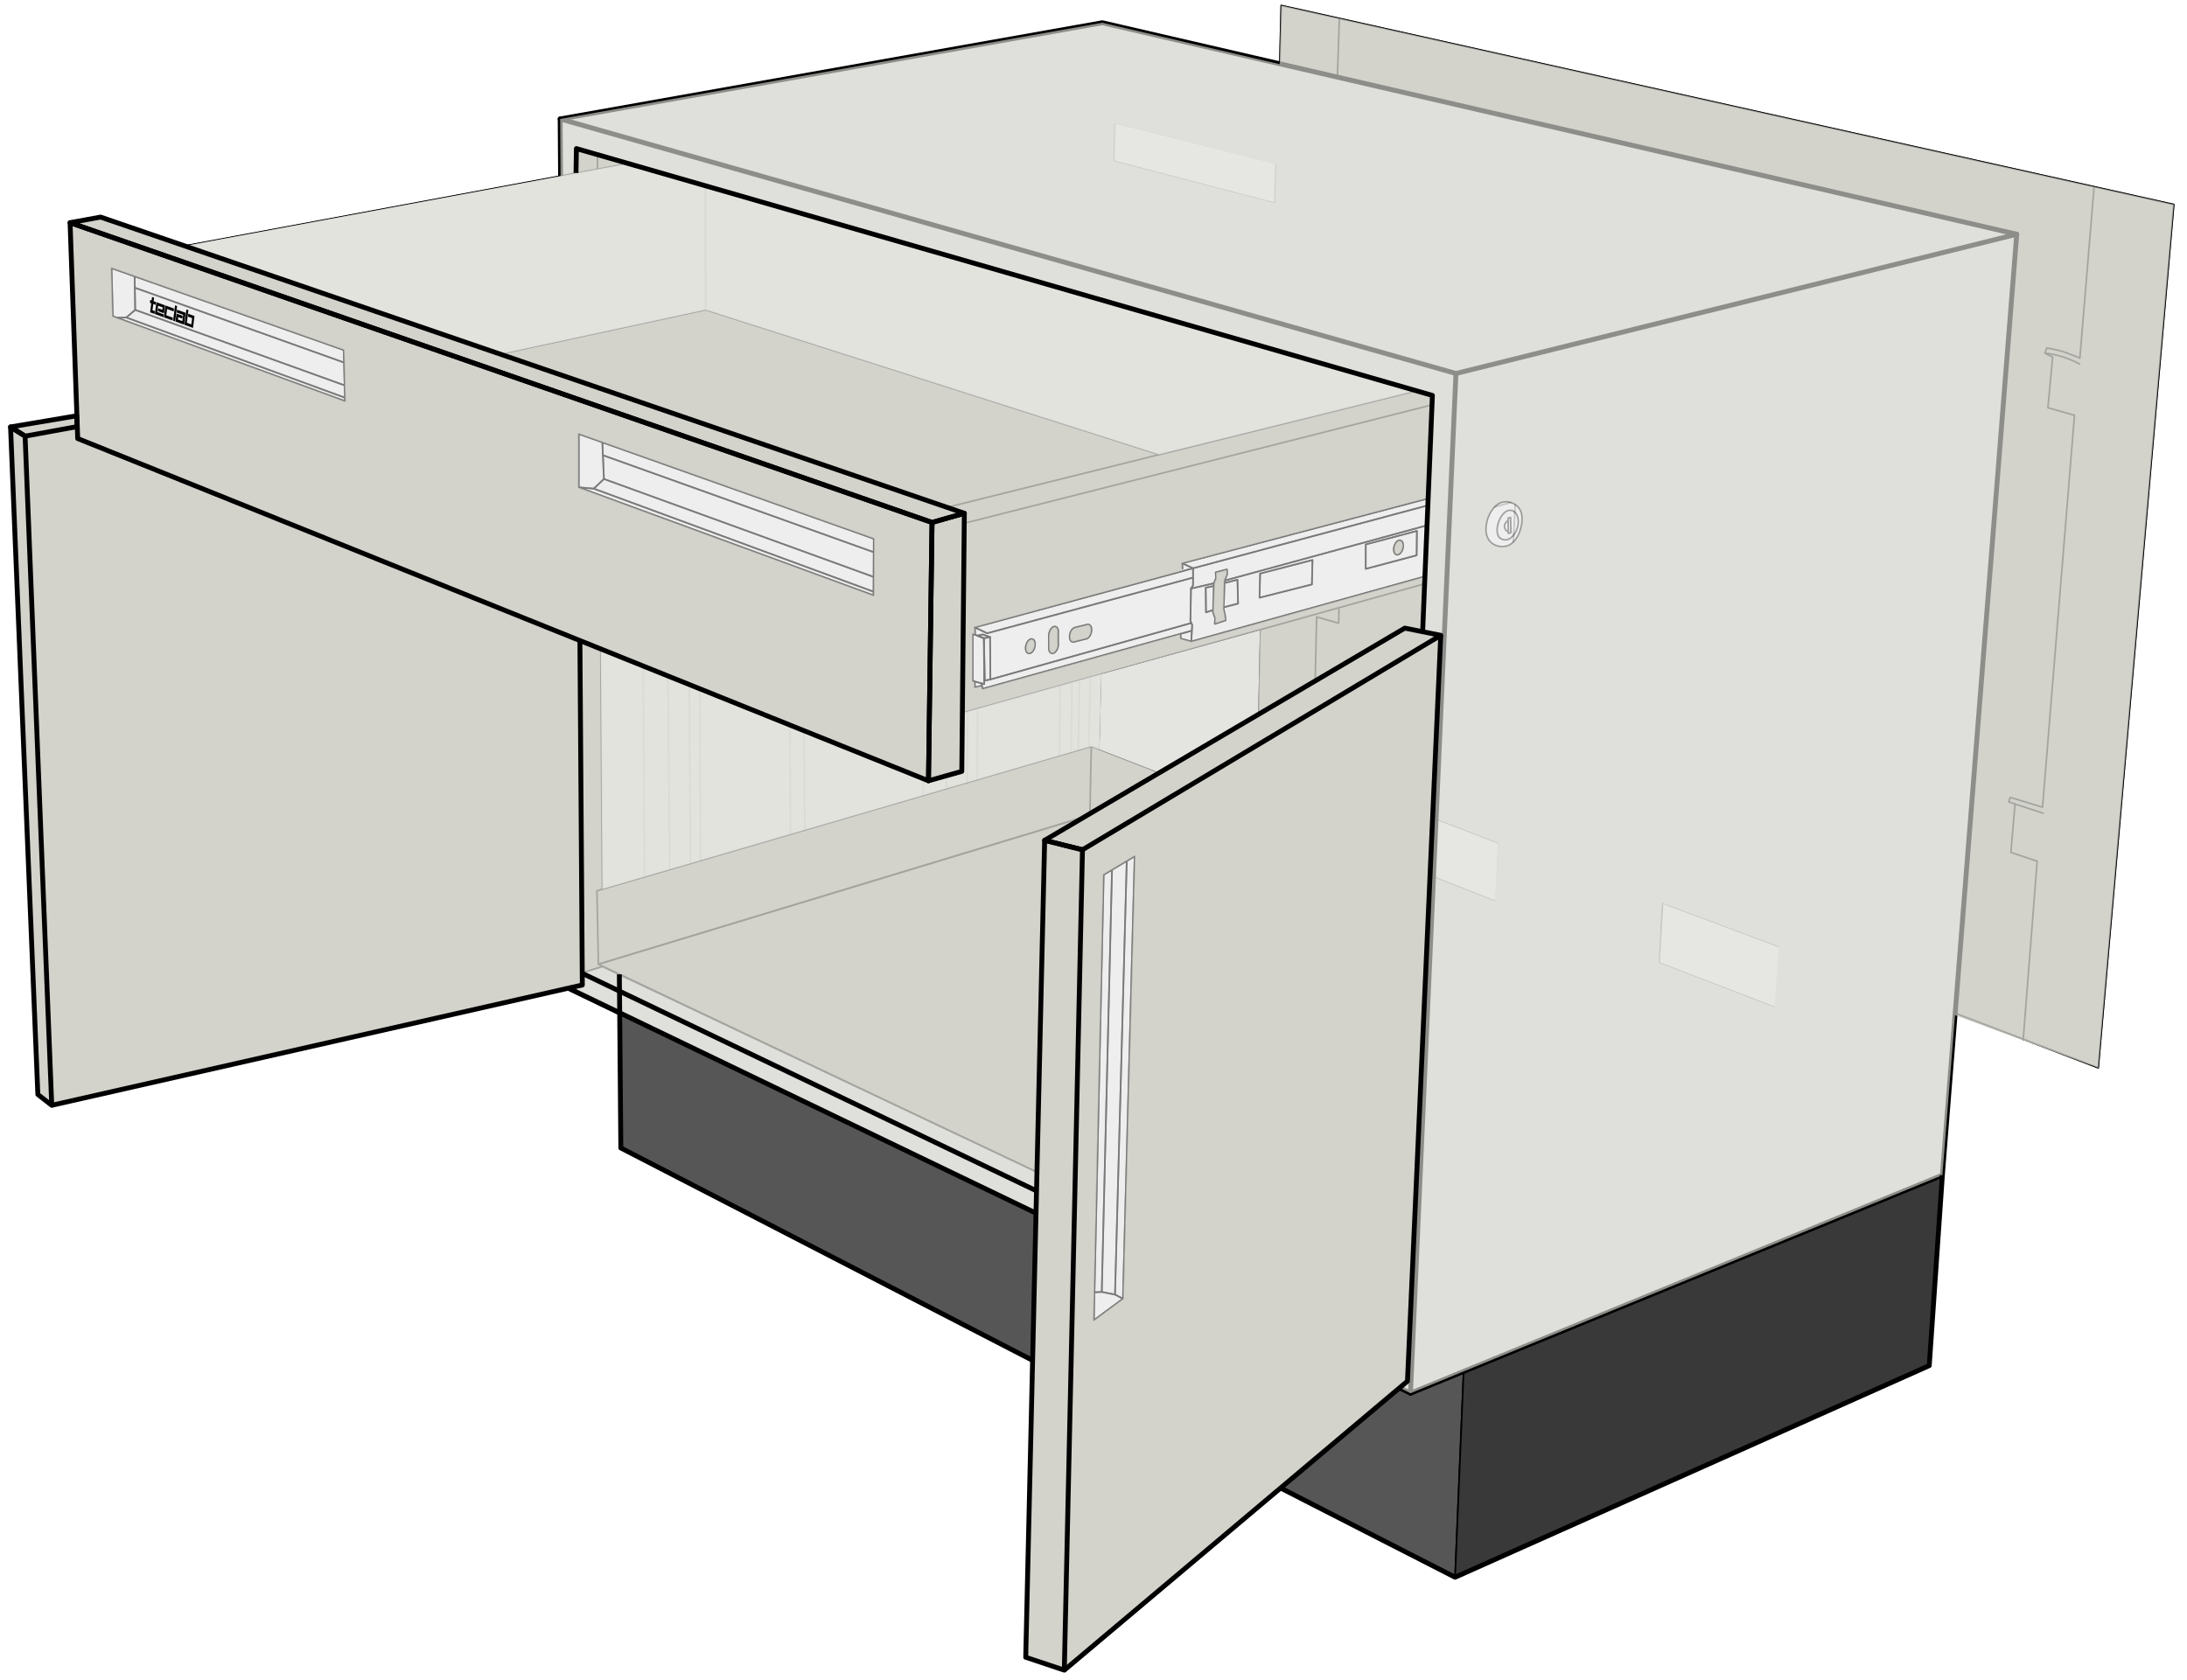 <svg xmlns="http://www.w3.org/2000/svg" xmlns:xlink="http://www.w3.org/1999/xlink" viewBox="0 0 2692.91 2069.29">
  <defs>
    <style>
      .cls-1, .cls-10, .cls-16, .cls-17, .cls-18, .cls-7, .cls-8 {
        fill: none;
      }

      .cls-2 {
        isolation: isolate;
      }

      .cls-3 {
        clip-path: url(#clip-path);
      }

      .cls-15, .cls-4 {
        fill: #fff;
      }

      .cls-5 {
        fill: #565656;
      }

      .cls-10, .cls-15, .cls-16, .cls-17, .cls-18, .cls-5, .cls-6, .cls-7, .cls-8, .cls-9 {
        stroke: #000;
      }

      .cls-15, .cls-17, .cls-5, .cls-6, .cls-7, .cls-8, .cls-9 {
        stroke-linecap: round;
      }

      .cls-15, .cls-16, .cls-17, .cls-18, .cls-5, .cls-6, .cls-7, .cls-8, .cls-9 {
        stroke-linejoin: round;
      }

      .cls-10, .cls-15, .cls-5, .cls-6, .cls-7, .cls-8, .cls-9 {
        stroke-width: 2px;
      }

      .cls-12, .cls-15, .cls-16, .cls-17, .cls-20, .cls-23, .cls-25, .cls-26, .cls-5, .cls-6, .cls-7, .cls-9 {
        fill-rule: evenodd;
      }

      .cls-6 {
        fill: #3a3939;
      }

      .cls-9 {
        fill: #1f201f;
      }

      .cls-10 {
        stroke-miterlimit: 3.864;
      }

      .cls-11, .cls-19, .cls-22, .cls-24 {
        mix-blend-mode: multiply;
      }

      .cls-12, .cls-13 {
        fill: #c8c8c1;
      }

      .cls-14 {
        opacity: 0.66;
      }

      .cls-16, .cls-17, .cls-18 {
        stroke-width: 6px;
      }

      .cls-19 {
        opacity: 0.65;
      }

      .cls-20, .cls-21 {
        fill: #d8d8d3;
      }

      .cls-22 {
        opacity: 0.81;
      }

      .cls-23 {
        fill: #e6e6e3;
      }

      .cls-24 {
        opacity: 0.54;
      }

      .cls-25 {
        fill: #dfdfdf;
      }

      .cls-26 {
        fill: #e4e4e1;
      }
    </style>
    <clipPath id="clip-path">
      <rect class="cls-1" x="-4.329" y="-15.544" width="2702.858" height="2092.573"/>
    </clipPath>
  </defs>
  <title>Teclab Base Cabinet Construction Details</title>
  <g class="cls-2">
    <g id="Layer_1" data-name="Layer 1">
      <g class="cls-3">
        <rect class="cls-4" x="-4.329" y="-15.544" width="2702.858" height="2092.573"/>
        <g>
          <polygon class="cls-5" points="1276.117 1443.479 1271.594 1675.604 764.452 1413.928 762.634 1200.091 1276.117 1443.479"/>
          <polygon class="cls-5" points="1802.235 1689.301 1791.668 1942.656 1576.912 1832.822 1733.045 1701.177 1735.033 1657.676 1802.235 1689.301"/>
          <polygon class="cls-6" points="2391.696 1447.47 2375.539 1682.004 1791.668 1942.656 1802.235 1689.301 2391.696 1447.47"/>
          <polygon class="cls-7" points="123.87 267.374 86.289 274.264 1147.64 643.497 1187.413 632.223 123.87 267.374"/>
          <polygon class="cls-7" points="86.289 274.264 95.684 540.149 1143.256 961.683 1147.64 643.497 86.289 274.264"/>
          <polygon class="cls-7" points="137.337 330.322 138.902 389.512 424.831 494.113 423.266 431.164 137.337 330.322"/>
          <polyline class="cls-7" points="165.836 341.283 166.462 381.683 155.501 391.078 144.226 391.391"/>
          <line class="cls-8" x1="166.149" y1="354.437" x2="422.639" y2="446.197"/>
          <line class="cls-8" x1="166.462" y1="381.683" x2="423.579" y2="474.383"/>
          <line class="cls-8" x1="155.501" y1="391.078" x2="423.579" y2="489.415"/>
          <polygon class="cls-7" points="712.64 534.512 1075.923 663.54 1075.61 733.379 712.64 600.279 712.64 534.512"/>
          <polyline class="cls-7" points="741.765 545.787 743.644 589.944 731.117 601.845 712.64 600.279"/>
          <line class="cls-8" x1="731.117" y1="601.845" x2="1075.296" y2="728.681"/>
          <line class="cls-8" x1="743.644" y1="589.944" x2="1074.67" y2="710.204"/>
          <line class="cls-8" x1="742.704" y1="560.819" x2="1074.983" y2="679.826"/>
          <polygon class="cls-7" points="1187.413 632.223 1184.282 950.096 1143.256 961.683 1147.64 643.497 1187.413 632.223"/>
          <polygon class="cls-7" points="1729.784 773.664 1774.04 782.515 1332.877 1046.653 1286.292 1035.007 1729.784 773.664"/>
          <polygon class="cls-7" points="1774.04 782.515 1733.045 1701.177 1310.516 2057.089 1332.877 1046.653 1774.04 782.515"/>
          <polygon class="cls-7" points="1286.292 1035.007 1332.877 1046.653 1310.516 2057.089 1262.999 2041.25 1286.292 1035.007"/>
          <polygon class="cls-7" points="1397.165 1054.573 1358.965 1077.4 1346.853 1626.175 1382.723 1599.621 1397.165 1054.573"/>
          <polyline class="cls-7" points="1382.723 1599.621 1372.94 1594.497 1356.635 1591.236 1347.318 1591.701"/>
          <line class="cls-8" x1="1356.635" y1="1591.236" x2="1369.214" y2="1072.741"/>
          <line class="cls-8" x1="1372.94" y1="1594.497" x2="1387.382" y2="1061.561"/>
          <polygon class="cls-7" points="94.336 512.141 12.993 525.864 30.892 537.2 94.933 525.466 94.336 512.141"/>
          <polygon class="cls-7" points="12.993 525.864 46.604 1348.043 63.708 1361.368 30.892 537.2 12.993 525.864"/>
          <polygon class="cls-7" points="30.892 537.2 94.933 525.466 95.684 540.149 714.053 788.985 717.036 1213.201 63.708 1361.368 30.892 537.2"/>
          <polygon class="cls-7" points="868.491 183.772 868.853 381.541 615.303 436.235 227.734 302.941 868.491 183.772"/>
          <polygon class="cls-7" points="868.491 183.772 1840.31 457.244 1427.024 559.75 868.853 381.541 868.491 183.772"/>
          <polygon class="cls-7" points="1840.31 457.244 1839.586 479.339 1187.239 644.508 1187.413 632.223 1165.868 624.949 1840.31 457.244"/>
          <line class="cls-8" x1="1835.602" y1="481.15" x2="1831.255" y2="595.247"/>
          <polygon class="cls-7" points="1874.359 439.495 1874.359 439.495 1914.564 429.716 1851.539 1665.227 1814.955 1679.716 1874.359 439.495"/>
          <polyline class="cls-7" points="1456.002 700.289 1455.639 693.769 1469.041 699.927 1469.041 720.936 1466.506 724.92 1465.781 764.763 1467.955 769.834 1466.868 790.118 1453.828 786.496 1453.466 780.701"/>
          <line class="cls-8" x1="1466.868" y1="790.118" x2="1862.043" y2="680.005"/>
          <line class="cls-8" x1="1455.639" y1="693.769" x2="1866.39" y2="585.467"/>
          <polyline class="cls-7" points="1466.506 724.92 1494.758 718.4 1497.294 712.242 1496.932 704.998 1510.696 701.376 1511.058 707.171 1507.798 715.14 1864.579 617.705"/>
          <polyline class="cls-7" points="1494.758 718.4 1493.672 754.259 1496.207 761.141 1495.845 768.386 1509.247 764.039 1508.16 756.432 1506.711 750.275 1507.798 715.14"/>
          <polyline class="cls-7" points="1493.672 722.022 1484.616 723.833 1484.979 754.259 1492.585 751.724"/>
          <polyline class="cls-7" points="1507.798 747.739 1524.46 743.393 1523.736 714.053 1507.798 718.038"/>
          <polygon class="cls-7" points="1551.626 706.447 1616.1 689.785 1615.376 719.849 1550.902 736.148 1551.626 706.447"/>
          <polygon class="cls-7" points="1681.661 670.588 1744.686 653.926 1744.324 683.99 1681.661 700.652 1681.661 670.588"/>
          <polyline class="cls-7" points="1468.679 711.518 1215.492 779.976 1200.279 772.732 1469.041 699.927 1866.39 593.436"/>
          <line class="cls-8" x1="1200.278" y1="772.732" x2="1200.641" y2="781.787"/>
          <polygon class="cls-7" points="1211.507 786.134 1197.743 780.701 1197.743 838.655 1211.869 842.639 1211.507 786.134"/>
          <polygon class="cls-7" points="1210.058 781.425 1203.538 782.874 1211.507 786.134 1219.114 784.685 1210.058 781.425"/>
          <polyline class="cls-7" points="1219.114 784.685 1219.476 836.844 1212.594 838.293 1211.507 786.134"/>
          <polyline class="cls-7" points="1200.279 840.828 1200.279 846.624 1208.247 844.813"/>
          <polyline class="cls-7" points="1466.506 777.079 1209.696 848.435 1208.609 841.553"/>
          <line class="cls-8" x1="1219.476" y1="836.844" x2="1465.781" y2="767.661"/>
          <ellipse class="cls-8" cx="1268.737" cy="795.914" rx="9.055" ry="5.433" transform="translate(163.696 1806.881) rotate(-74.556)"/>
          <ellipse class="cls-8" cx="1722.011" cy="674.405" rx="9.055" ry="5.433" transform="translate(613.382 2154.637) rotate(-74.556)"/>
          <path class="cls-7" d="M1340.62,769.335a3.514,3.514,0,0,0-1.778-.006l.006-.09-15.7,3.882-.002.033c-2.277.765-4.498,3.521-5.509,7.184-1.332,4.821-.067,9.376,2.825,10.175a3.463,3.463,0,0,0,1.566.051l-.002.025,14.747-3.687c2.649-.061,5.488-3.106,6.672-7.393C1344.778,774.689,1343.513,770.134,1340.62,769.335Z"/>
          <path class="cls-7" d="M1302.948,779.803c.453-3.918-.821-7.26-3.258-7.933-2.893-.799-6.317,2.461-7.648,7.281a14.38,14.38,0,0,0-.523,3.429l-.074.03.043,16.002.035-.013c.112,3.013,1.333,5.385,3.344,5.94,2.893.799,6.317-2.461,7.648-7.282a13.409,13.409,0,0,0,.413-5.393C1302.897,788.666,1302.928,782.812,1302.948,779.803Z"/>
          <polyline class="cls-7" points="1185.915 877.852 1829.915 697.852 1829.915 689.852"/>
          <polygon class="cls-7" points="735.065 1097.136 1343.749 919.226 1342.026 1001.504 1334.703 1006.243 736.788 1187.599 735.065 1097.136"/>
          <polygon class="cls-7" points="736.788 1187.599 1276.117 1443.479 1286.292 1035.007 1334.703 1006.243 736.788 1187.599"/>
          <line class="cls-8" x1="1343.749" y1="919.226" x2="1426.888" y2="951.534"/>
          <line class="cls-8" x1="1551.382" y1="776.209" x2="1549.228" y2="880.888"/>
          <line class="cls-8" x1="1320.056" y1="840.826" x2="1318.764" y2="926.98"/>
          <line class="cls-8" x1="1305.41" y1="845.133" x2="1304.549" y2="930.427"/>
          <line class="cls-8" x1="1203.747" y1="873.995" x2="1203.316" y2="960.581"/>
          <line class="cls-8" x1="1191.686" y1="877.01" x2="1190.824" y2="964.458"/>
          <line class="cls-8" x1="1165.408" y1="955.842" x2="1165.408" y2="971.781"/>
          <line class="cls-8" x1="1136.977" y1="960.15" x2="1136.977" y2="979.966"/>
          <line class="cls-8" x1="990.083" y1="901.134" x2="990.945" y2="1022.612"/>
          <line class="cls-8" x1="972.852" y1="894.241" x2="973.283" y2="1027.782"/>
          <line class="cls-8" x1="861.712" y1="849.872" x2="862.574" y2="1060.09"/>
          <line class="cls-8" x1="848.789" y1="844.272" x2="850.081" y2="1063.536"/>
          <line class="cls-8" x1="822.512" y1="833.502" x2="824.666" y2="1070.859"/>
          <line class="cls-8" x1="791.927" y1="821.441" x2="793.65" y2="1079.905"/>
          <line class="cls-8" x1="1761.169" y1="1078.613" x2="1840.863" y2="1110.06"/>
          <line class="cls-8" x1="1757.293" y1="1167.783" x2="1836.124" y2="1199.661"/>
          <line class="cls-8" x1="2042.465" y1="1185.876" x2="2185.052" y2="1240.584"/>
          <line class="cls-8" x1="2036.865" y1="1278.923" x2="2174.713" y2="1332.77"/>
          <line class="cls-8" x1="2179.882" y1="1331.478" x2="2030.403" y2="1389.632"/>
          <line class="cls-8" x1="1764.185" y1="1007.104" x2="1844.74" y2="1038.12"/>
          <line class="cls-8" x1="2045.911" y1="1111.783" x2="2190.221" y2="1165.63"/>
          <polyline class="cls-7" points="2370.285 1233.692 2583.518 1315.108 2676.565 251.957 1577.66 6.846 1575.506 96.016"/>
          <line class="cls-8" x1="1649.168" y1="23.646" x2="1646.153" y2="112.386"/>
          <line class="cls-8" x1="1667.691" y1="226.972" x2="1666.83" y2="275.219"/>
          <line class="cls-8" x1="1571.198" y1="201.987" x2="1569.906" y2="250.234"/>
          <polyline class="cls-7" points="1648.737 750.363 1648.307 767.594 1621.168 759.84 1619.445 839.102"/>
          <polyline class="cls-7" points="1874.359 439.495 786.138 138.093 822.136 130.593 1914.564 429.716"/>
          <line class="cls-8" x1="786.138" y1="138.093" x2="786.577" y2="198.443"/>
          <line class="cls-8" x1="821.438" y1="148.209" x2="822.536" y2="192.129"/>
          <polyline class="cls-7" points="848.614 187.188 848.339 170.169 1872.77 456.472"/>
          <polyline class="cls-7" points="1913.396 453.178 2017.156 426.002 1954.021 1562.154 1855.202 1601.407"/>
          <polyline class="cls-7" points="1924.376 1575.055 1991.079 1606.348 2019.078 1594.819 2089.349 385.926 2058.606 394.71 1991.079 1606.348"/>
          <line class="cls-8" x1="1814.956" y1="1679.716" x2="1735.815" y2="1641.75"/>
          <path class="cls-7" d="M1816.497,1639.563c-4.667-1.647-69.723-33.489-69.723-33.489"/>
          <line class="cls-8" x1="1818.144" y1="1603.054" x2="1788.498" y2="1589.055"/>
          <line class="cls-8" x1="1818.693" y1="1588.78" x2="1806.066" y2="1581.643"/>
          <line class="cls-8" x1="1819.242" y1="1575.879" x2="1737.716" y2="1608.819"/>
          <line class="cls-8" x1="1823.085" y1="1492.157" x2="1741.285" y2="1523.175"/>
          <line class="cls-8" x1="1742.383" y1="1499.843" x2="1824.458" y2="1468.55"/>
          <polygon class="cls-6" points="2060.71 1564.046 2021.723 1546.989 2024.972 1493.11 2057.732 1480.927 2154.389 1525.6 2060.71 1564.046"/>
          <polygon class="cls-9" points="2021.182 1558.36 2047.173 1570.002 2060.71 1564.046 2021.723 1546.989 2021.182 1558.36"/>
          <polyline class="cls-7" points="2154.389 1525.6 2168.467 1531.827 2203.394 1517.207 2283.264 337.837 2246.171 347.584 2168.467 1531.827"/>
          <path class="cls-7" d="M2096.72,1465.223c.812,0,73.372,31.407,73.372,31.407"/>
          <line class="cls-8" x1="2174.424" y1="1433.005" x2="2024.972" y2="1493.11"/>
          <line class="cls-8" x1="2137.602" y1="1448.166" x2="2171.987" y2="1461.975"/>
          <line class="cls-8" x1="2154.659" y1="1441.668" x2="2172.799" y2="1449.52"/>
          <line class="cls-8" x1="2029.575" y1="1411.074" x2="2179.297" y2="1353.405"/>
          <line class="cls-8" x1="2373.151" y1="335.401" x2="2281.91" y2="359.497"/>
          <polygon class="cls-7" points="2413.492 306.972 2441.379 299.392 2354.199 1456.018 2326.312 1467.66 2413.492 306.972"/>
          <polyline class="cls-7" points="2242.248 369.518 1204.248 108.518 1203.248 154.518"/>
          <polyline class="cls-7" points="2058.606 394.71 958.248 105.518 959.248 144.518 2017.156 426.002"/>
          <polyline class="cls-7" points="958.248 105.518 991.248 99.518 2089.349 385.926"/>
          <line class="cls-8" x1="959.248" y1="144.518" x2="911.248" y2="154.518"/>
          <polyline class="cls-7" points="1146.248 139.518 1147.248 72.518 1181.248 65.518 2283.264 337.837"/>
          <line class="cls-8" x1="2246.171" y1="347.584" x2="1147.248" y2="72.518"/>
          <line class="cls-8" x1="1176.248" y1="80.518" x2="1177.248" y2="147.518"/>
          <line class="cls-8" x1="1216.248" y1="113.518" x2="1216.248" y2="158.518"/>
          <line class="cls-8" x1="1320.636" y1="138.322" x2="1320.248" y2="184.518"/>
          <line class="cls-8" x1="1335.25" y1="142.08" x2="1334.248" y2="188.518"/>
          <line class="cls-8" x1="1346.106" y1="145.211" x2="1345.479" y2="192.185"/>
          <line class="cls-8" x1="1359.05" y1="148.343" x2="1358.423" y2="195.317"/>
          <line class="cls-8" x1="1372.202" y1="151.683" x2="1371.158" y2="198.448"/>
          <polygon class="cls-7" points="1332.248 39.518 1300.248 44.518 2413.492 306.972 2441.379 299.392 1332.248 39.518"/>
          <polyline class="cls-7" points="1300.248 44.518 1300.248 84.518 1271.248 88.518"/>
          <polyline class="cls-7" points="2207.248 1458.518 2291.248 1426.518 2373.151 335.401 1300.248 84.518"/>
          <line class="cls-8" x1="2326.312" y1="1467.66" x2="2256.248" y2="1439.518"/>
          <polygon class="cls-9" points="1735.815 1641.75 1735.033 1657.676 1802.235 1689.301 2391.696 1447.47 2355.564 1434.273 2354.199 1456.018 2326.312 1467.66 2309.364 1460.853 2204.307 1503.889 2203.394 1517.207 2168.467 1531.827 2154.389 1525.6 2019.825 1580.466 2019.078 1594.819 1991.079 1606.348 1974.575 1599.136 1852.431 1648.816 1851.539 1665.227 1814.955 1679.716 1735.815 1641.75"/>
          <polygon class="cls-6" points="2256.248 1439.518 2207.248 1458.518 2204.307 1503.889 2309.364 1460.853 2256.248 1439.518"/>
          <path class="cls-7" d="M2491.261,1280.137l17.141-219.322-32.334-10.908,5.064-59.603-7.791-2.727,1.948-5.454L2515.024,994.2l39.346-482.665-32.723-9.349,5.843-62.33-9.349-4.675,1.948-6.622s14.414,2.337,22.984,5.454,17.92,7.012,17.92,7.012l17.53-210.752"/>
          <path class="cls-7" d="M2560.602,448.427c-22.595-12.466-42.462-13.245-42.462-13.245"/>
          <line class="cls-8" x1="2515.803" y1="1001.602" x2="2481.132" y2="990.304"/>
          <line class="cls-10" x1="1356.155" y1="830.126" x2="1353.793" y2="923.173"/>
          <line class="cls-10" x1="1342.709" y1="834.368" x2="1340.452" y2="920.338"/>
          <line class="cls-10" x1="1329.168" y1="837.856" x2="1327.731" y2="924.031"/>
        </g>
        <g class="cls-11">
          <g>
            <path class="cls-12" d="M1577.66,6.846l-1.898,72.226L1357.248,28.018l-667.5,118.5.5,70.5L227.734,302.941,123.87,267.374l-37.581,6.89,8.047,237.877-81.343,13.723,33.611,822.179,17.104,13.325,636.04-144.35,575.5,277-12.249,547.231,47.517,15.839,412.232-348.07,14,7L2391.696,1447.47l15.559-197.083,176.263,64.721,93.047-1063.152ZM138.903,389.512l-1.566-59.19,285.929,100.842,1.566,62.948Zm1233.3-237.829,198.996,50.303-1.292,48.247-198.747-51.785ZM1075.61,733.379,712.64,600.279V534.512L1075.923,663.54Zm307.114,866.242-35.871,26.554L1358.965,1077.4l38.2-22.827Zm166.505-718.733-122.34,70.647-73.096-28.362,2.362-93.047,195.227-53.916Zm205.14-170.833-287.5,80.064-13.04-3.622-.362-5.795-243.77,67.734-1.449-3.622-7.969,1.811v-5.795l-2.536-2.173V780.701l2.898,1.087-.362-9.055,255.147-69.404.214-9.559,302.839-80.124Zm86.495,400.005-76.057-29.836,2.76-71.961L1844.74,1038.12Zm15.885-438.041c-11,4-26.75-1.75-27-19s9.75-31,18.5-34c10.022-3.436,24.5,2,25.75,16.75S1867.748,668.018,1856.748,672.018Zm328.304,568.566-142.586-54.709,3.446-74.093,144.31,53.847Z"/>
            <ellipse class="cls-13" cx="1268.737" cy="795.914" rx="9.055" ry="5.433" transform="translate(163.696 1806.882) rotate(-74.556)"/>
            <ellipse class="cls-13" cx="1722.011" cy="674.405" rx="9.055" ry="5.433" transform="translate(613.382 2154.637) rotate(-74.556)"/>
            <path class="cls-12" d="M1340.62,769.335a3.514,3.514,0,0,0-1.778-.006l.006-.09-15.7,3.882-.002.033c-2.277.765-4.498,3.521-5.509,7.184-1.332,4.821-.067,9.376,2.825,10.175a3.463,3.463,0,0,0,1.566.051l-.002.025,14.747-3.687c2.649-.061,5.488-3.106,6.672-7.393C1344.778,774.689,1343.513,770.134,1340.62,769.335Z"/>
            <path class="cls-12" d="M1302.948,779.803c.453-3.918-.821-7.26-3.258-7.933-2.893-.799-6.317,2.461-7.648,7.281a14.38,14.38,0,0,0-.523,3.429l-.074.03.043,16.002.035-.013c.112,3.013,1.333,5.385,3.344,5.94,2.893.799,6.317-2.461,7.648-7.282a13.409,13.409,0,0,0,.413-5.393C1302.897,788.666,1302.929,782.812,1302.948,779.803Z"/>
            <polygon class="cls-12" points="1494.759 718.4 1493.672 754.259 1496.207 761.141 1495.845 768.386 1509.247 764.039 1508.16 756.433 1506.712 750.275 1507.798 715.14 1511.058 707.171 1510.696 701.376 1496.932 704.998 1497.294 712.242 1494.759 718.4"/>
          </g>
        </g>
        <g class="cls-14">
          <rect class="cls-1" x="-4.329" y="-15.544" width="2702.858" height="2092.573"/>
          <g>
            <polygon class="cls-5" points="1276.117 1443.479 1271.594 1675.604 764.452 1413.928 762.634 1200.091 1276.117 1443.479"/>
            <polygon class="cls-5" points="1802.235 1689.301 1791.668 1942.656 1576.912 1832.822 1733.045 1701.177 1735.033 1657.676 1802.235 1689.301"/>
            <polygon class="cls-6" points="2391.696 1447.47 2375.539 1682.004 1791.668 1942.656 1802.235 1689.301 2391.696 1447.47"/>
            <polygon class="cls-7" points="123.87 267.374 86.289 274.264 1147.64 643.497 1187.413 632.223 123.87 267.374"/>
            <polygon class="cls-7" points="86.289 274.264 95.684 540.149 1143.256 961.683 1147.64 643.497 86.289 274.264"/>
            <polygon class="cls-7" points="137.337 330.322 138.902 389.512 424.831 494.113 423.266 431.164 137.337 330.322"/>
            <polyline class="cls-7" points="165.836 341.283 166.462 381.683 155.501 391.078 144.226 391.391"/>
            <line class="cls-8" x1="166.149" y1="354.437" x2="422.639" y2="446.197"/>
            <line class="cls-8" x1="166.462" y1="381.683" x2="423.579" y2="474.383"/>
            <line class="cls-8" x1="155.501" y1="391.078" x2="423.579" y2="489.415"/>
            <polygon class="cls-7" points="712.64 534.512 1075.923 663.54 1075.61 733.379 712.64 600.279 712.64 534.512"/>
            <polyline class="cls-7" points="741.765 545.787 743.644 589.944 731.117 601.845 712.64 600.279"/>
            <line class="cls-8" x1="731.117" y1="601.845" x2="1075.296" y2="728.681"/>
            <line class="cls-8" x1="743.644" y1="589.944" x2="1074.67" y2="710.204"/>
            <line class="cls-8" x1="742.704" y1="560.819" x2="1074.983" y2="679.826"/>
            <polygon class="cls-7" points="1187.413 632.223 1184.282 950.096 1143.256 961.683 1147.64 643.497 1187.413 632.223"/>
            <polygon class="cls-7" points="1729.784 773.664 1774.04 782.515 1332.877 1046.653 1286.292 1035.007 1729.784 773.664"/>
            <polygon class="cls-7" points="1774.04 782.515 1733.045 1701.177 1310.516 2057.089 1332.877 1046.653 1774.04 782.515"/>
            <polygon class="cls-7" points="1286.292 1035.007 1332.877 1046.653 1310.516 2057.089 1262.999 2041.25 1286.292 1035.007"/>
            <polygon class="cls-7" points="1397.165 1054.573 1358.965 1077.4 1346.853 1626.175 1382.723 1599.621 1397.165 1054.573"/>
            <polyline class="cls-7" points="1382.723 1599.621 1372.94 1594.497 1356.635 1591.236 1347.318 1591.701"/>
            <line class="cls-8" x1="1356.635" y1="1591.236" x2="1369.214" y2="1072.741"/>
            <line class="cls-8" x1="1372.94" y1="1594.497" x2="1387.382" y2="1061.561"/>
            <polygon class="cls-7" points="94.336 512.141 12.993 525.864 30.892 537.2 94.933 525.466 94.336 512.141"/>
            <polygon class="cls-7" points="12.993 525.864 46.604 1348.043 63.708 1361.368 30.892 537.2 12.993 525.864"/>
            <polygon class="cls-7" points="30.892 537.2 94.933 525.466 95.684 540.149 714.053 788.985 717.036 1213.201 63.708 1361.368 30.892 537.2"/>
            <polygon class="cls-7" points="868.491 183.772 868.853 381.541 615.303 436.235 227.734 302.941 868.491 183.772"/>
            <polygon class="cls-7" points="868.491 183.772 1840.31 457.244 1427.024 559.75 868.853 381.541 868.491 183.772"/>
            <polygon class="cls-7" points="1840.31 457.244 1839.586 479.339 1187.239 644.508 1187.413 632.223 1165.868 624.949 1840.31 457.244"/>
            <line class="cls-8" x1="1835.602" y1="481.15" x2="1831.255" y2="595.247"/>
            <polygon class="cls-7" points="1874.359 439.495 1874.359 439.495 1914.564 429.716 1851.539 1665.227 1814.955 1679.716 1874.359 439.495"/>
            <polyline class="cls-7" points="1456.002 700.289 1455.639 693.769 1469.041 699.927 1469.041 720.936 1466.506 724.92 1465.781 764.763 1467.955 769.834 1466.868 790.118 1453.828 786.496 1453.466 780.701"/>
            <line class="cls-8" x1="1466.868" y1="790.118" x2="1862.043" y2="680.005"/>
            <line class="cls-8" x1="1455.639" y1="693.769" x2="1866.39" y2="585.467"/>
            <polyline class="cls-7" points="1466.506 724.92 1494.758 718.4 1497.294 712.242 1496.932 704.998 1510.696 701.376 1511.058 707.171 1507.798 715.14 1864.579 617.705"/>
            <polyline class="cls-7" points="1494.758 718.4 1493.672 754.259 1496.207 761.141 1495.845 768.386 1509.247 764.039 1508.16 756.432 1506.711 750.275 1507.798 715.14"/>
            <polyline class="cls-7" points="1493.672 722.022 1484.616 723.833 1484.979 754.259 1492.585 751.724"/>
            <polyline class="cls-7" points="1507.798 747.739 1524.46 743.393 1523.736 714.053 1507.798 718.038"/>
            <polygon class="cls-7" points="1551.626 706.447 1616.1 689.785 1615.376 719.849 1550.902 736.148 1551.626 706.447"/>
            <polygon class="cls-7" points="1681.661 670.588 1744.686 653.926 1744.324 683.99 1681.661 700.652 1681.661 670.588"/>
            <polyline class="cls-7" points="1468.679 711.518 1215.492 779.976 1200.279 772.732 1469.041 699.927 1866.39 593.436"/>
            <line class="cls-8" x1="1200.278" y1="772.732" x2="1200.641" y2="781.787"/>
            <polygon class="cls-7" points="1211.507 786.134 1197.743 780.701 1197.743 838.655 1211.869 842.639 1211.507 786.134"/>
            <polygon class="cls-7" points="1210.058 781.425 1203.538 782.874 1211.507 786.134 1219.114 784.685 1210.058 781.425"/>
            <polyline class="cls-7" points="1219.114 784.685 1219.476 836.844 1212.594 838.293 1211.507 786.134"/>
            <polyline class="cls-7" points="1200.279 840.828 1200.279 846.624 1208.247 844.813"/>
            <polyline class="cls-7" points="1466.506 777.079 1209.696 848.435 1208.609 841.553"/>
            <line class="cls-8" x1="1219.476" y1="836.844" x2="1465.781" y2="767.661"/>
            <ellipse class="cls-8" cx="1268.737" cy="795.914" rx="9.055" ry="5.433" transform="translate(163.696 1806.881) rotate(-74.556)"/>
            <ellipse class="cls-8" cx="1722.011" cy="674.405" rx="9.055" ry="5.433" transform="translate(613.382 2154.637) rotate(-74.556)"/>
            <path class="cls-7" d="M1340.62,769.335a3.514,3.514,0,0,0-1.778-.006l.006-.09-15.7,3.882-.002.033c-2.277.765-4.498,3.521-5.509,7.184-1.332,4.821-.067,9.376,2.825,10.175a3.463,3.463,0,0,0,1.566.051l-.002.025,14.747-3.687c2.649-.061,5.488-3.106,6.672-7.393C1344.778,774.689,1343.513,770.134,1340.62,769.335Z"/>
            <path class="cls-7" d="M1302.948,779.803c.453-3.918-.821-7.26-3.258-7.933-2.893-.799-6.317,2.461-7.648,7.281a14.38,14.38,0,0,0-.523,3.429l-.074.03.043,16.002.035-.013c.112,3.013,1.333,5.385,3.344,5.94,2.893.799,6.317-2.461,7.648-7.282a13.409,13.409,0,0,0,.413-5.393C1302.897,788.666,1302.928,782.812,1302.948,779.803Z"/>
            <polyline class="cls-7" points="1185.915 877.852 1829.915 697.852 1829.915 689.852"/>
            <polygon class="cls-7" points="735.065 1097.136 1343.749 919.226 1342.026 1001.504 1334.703 1006.243 736.788 1187.599 735.065 1097.136"/>
            <polygon class="cls-7" points="736.788 1187.599 1276.117 1443.479 1286.292 1035.007 1334.703 1006.243 736.788 1187.599"/>
            <line class="cls-8" x1="1343.749" y1="919.226" x2="1426.888" y2="951.534"/>
            <line class="cls-8" x1="1551.382" y1="776.209" x2="1549.228" y2="880.888"/>
            <line class="cls-8" x1="1320.056" y1="840.826" x2="1318.764" y2="926.98"/>
            <line class="cls-8" x1="1305.41" y1="845.133" x2="1304.549" y2="930.427"/>
            <line class="cls-8" x1="1203.747" y1="873.995" x2="1203.316" y2="960.581"/>
            <line class="cls-8" x1="1191.686" y1="877.01" x2="1190.824" y2="964.458"/>
            <line class="cls-8" x1="1165.408" y1="955.842" x2="1165.408" y2="971.781"/>
            <line class="cls-8" x1="1136.977" y1="960.15" x2="1136.977" y2="979.966"/>
            <line class="cls-8" x1="990.083" y1="901.134" x2="990.945" y2="1022.612"/>
            <line class="cls-8" x1="972.852" y1="894.241" x2="973.283" y2="1027.782"/>
            <line class="cls-8" x1="861.712" y1="849.872" x2="862.574" y2="1060.09"/>
            <line class="cls-8" x1="848.789" y1="844.272" x2="850.081" y2="1063.536"/>
            <line class="cls-8" x1="822.512" y1="833.502" x2="824.666" y2="1070.859"/>
            <line class="cls-8" x1="791.927" y1="821.441" x2="793.65" y2="1079.905"/>
            <line class="cls-8" x1="1761.169" y1="1078.613" x2="1840.863" y2="1110.06"/>
            <line class="cls-8" x1="1757.293" y1="1167.783" x2="1836.124" y2="1199.661"/>
            <line class="cls-8" x1="2042.465" y1="1185.876" x2="2185.052" y2="1240.584"/>
            <line class="cls-8" x1="2036.865" y1="1278.923" x2="2174.713" y2="1332.77"/>
            <line class="cls-8" x1="2179.882" y1="1331.478" x2="2030.403" y2="1389.632"/>
            <line class="cls-8" x1="1764.185" y1="1007.104" x2="1844.74" y2="1038.12"/>
            <line class="cls-8" x1="2045.911" y1="1111.783" x2="2190.221" y2="1165.63"/>
            <polyline class="cls-7" points="2370.285 1233.692 2583.518 1315.108 2676.565 251.957 1577.66 6.846 1575.506 96.016"/>
            <line class="cls-8" x1="1649.168" y1="23.646" x2="1646.153" y2="112.386"/>
            <line class="cls-8" x1="1667.691" y1="226.972" x2="1666.83" y2="275.219"/>
            <line class="cls-8" x1="1571.198" y1="201.987" x2="1569.906" y2="250.234"/>
            <polyline class="cls-7" points="1648.737 750.363 1648.307 767.594 1621.168 759.84 1619.445 839.102"/>
            <polyline class="cls-7" points="1874.359 439.495 786.138 138.093 822.136 130.593 1914.564 429.716"/>
            <line class="cls-8" x1="786.138" y1="138.093" x2="786.577" y2="198.443"/>
            <line class="cls-8" x1="821.438" y1="148.209" x2="822.536" y2="192.129"/>
            <polyline class="cls-7" points="848.614 187.188 848.339 170.169 1872.77 456.472"/>
            <polyline class="cls-7" points="1913.396 453.178 2017.156 426.002 1954.021 1562.154 1855.202 1601.407"/>
            <polyline class="cls-7" points="1924.376 1575.055 1991.079 1606.348 2019.078 1594.819 2089.349 385.926 2058.606 394.71 1991.079 1606.348"/>
            <line class="cls-8" x1="1814.956" y1="1679.716" x2="1735.815" y2="1641.75"/>
            <path class="cls-7" d="M1816.497,1639.563c-4.667-1.647-69.723-33.489-69.723-33.489"/>
            <line class="cls-8" x1="1818.144" y1="1603.054" x2="1788.498" y2="1589.055"/>
            <line class="cls-8" x1="1818.693" y1="1588.78" x2="1806.066" y2="1581.643"/>
            <line class="cls-8" x1="1819.242" y1="1575.879" x2="1737.716" y2="1608.819"/>
            <line class="cls-8" x1="1823.085" y1="1492.157" x2="1741.285" y2="1523.175"/>
            <line class="cls-8" x1="1742.383" y1="1499.843" x2="1824.458" y2="1468.55"/>
            <polygon class="cls-6" points="2060.71 1564.046 2021.723 1546.989 2024.972 1493.11 2057.732 1480.927 2154.389 1525.6 2060.71 1564.046"/>
            <polygon class="cls-9" points="2021.182 1558.36 2047.173 1570.002 2060.71 1564.046 2021.723 1546.989 2021.182 1558.36"/>
            <polyline class="cls-7" points="2154.389 1525.6 2168.467 1531.827 2203.394 1517.207 2283.264 337.837 2246.171 347.584 2168.467 1531.827"/>
            <path class="cls-7" d="M2096.72,1465.223c.812,0,73.372,31.407,73.372,31.407"/>
            <line class="cls-8" x1="2174.424" y1="1433.005" x2="2024.972" y2="1493.11"/>
            <line class="cls-8" x1="2137.602" y1="1448.166" x2="2171.987" y2="1461.975"/>
            <line class="cls-8" x1="2154.659" y1="1441.668" x2="2172.799" y2="1449.52"/>
            <line class="cls-8" x1="2029.575" y1="1411.074" x2="2179.297" y2="1353.405"/>
            <line class="cls-8" x1="2373.151" y1="335.401" x2="2281.91" y2="359.497"/>
            <polygon class="cls-7" points="2413.492 306.972 2441.379 299.392 2354.199 1456.018 2326.312 1467.66 2413.492 306.972"/>
            <polyline class="cls-7" points="2242.248 369.518 1204.248 108.518 1203.248 154.518"/>
            <polyline class="cls-7" points="2058.606 394.71 958.248 105.518 959.248 144.518 2017.156 426.002"/>
            <polyline class="cls-7" points="958.248 105.518 991.248 99.518 2089.349 385.926"/>
            <line class="cls-8" x1="959.248" y1="144.518" x2="911.248" y2="154.518"/>
            <polyline class="cls-7" points="1146.248 139.518 1147.248 72.518 1181.248 65.518 2283.264 337.837"/>
            <line class="cls-8" x1="2246.171" y1="347.584" x2="1147.248" y2="72.518"/>
            <line class="cls-8" x1="1176.248" y1="80.518" x2="1177.248" y2="147.518"/>
            <line class="cls-8" x1="1216.248" y1="113.518" x2="1216.248" y2="158.518"/>
            <line class="cls-8" x1="1320.636" y1="138.322" x2="1320.248" y2="184.518"/>
            <line class="cls-8" x1="1335.25" y1="142.08" x2="1334.248" y2="188.518"/>
            <line class="cls-8" x1="1346.106" y1="145.211" x2="1345.479" y2="192.185"/>
            <line class="cls-8" x1="1359.05" y1="148.343" x2="1358.423" y2="195.317"/>
            <line class="cls-8" x1="1372.202" y1="151.683" x2="1371.158" y2="198.448"/>
            <polygon class="cls-7" points="1332.248 39.518 1300.248 44.518 2413.492 306.972 2441.379 299.392 1332.248 39.518"/>
            <polyline class="cls-7" points="1300.248 44.518 1300.248 84.518 1271.248 88.518"/>
            <polyline class="cls-7" points="2207.248 1458.518 2291.248 1426.518 2373.151 335.401 1300.248 84.518"/>
            <line class="cls-8" x1="2326.312" y1="1467.66" x2="2256.248" y2="1439.518"/>
            <polygon class="cls-9" points="1735.815 1641.75 1735.033 1657.676 1802.235 1689.301 2391.696 1447.47 2355.564 1434.273 2354.199 1456.018 2326.312 1467.66 2309.364 1460.853 2204.307 1503.889 2203.394 1517.207 2168.467 1531.827 2154.389 1525.6 2019.825 1580.466 2019.078 1594.819 1991.079 1606.348 1974.575 1599.136 1852.431 1648.816 1851.539 1665.227 1814.955 1679.716 1735.815 1641.75"/>
            <polygon class="cls-6" points="2256.248 1439.518 2207.248 1458.518 2204.307 1503.889 2309.364 1460.853 2256.248 1439.518"/>
            <path class="cls-7" d="M2491.261,1280.137l17.141-219.322-32.334-10.908,5.064-59.603-7.791-2.727,1.948-5.454L2515.024,994.2l39.346-482.665-32.723-9.349,5.843-62.33-9.349-4.675,1.948-6.622s14.414,2.337,22.984,5.454,17.92,7.012,17.92,7.012l17.53-210.752"/>
            <path class="cls-7" d="M2560.602,448.427c-22.595-12.466-42.462-13.245-42.462-13.245"/>
            <line class="cls-8" x1="2515.803" y1="1001.602" x2="2481.132" y2="990.304"/>
            <line class="cls-8" x1="1356.155" y1="830.126" x2="1353.793" y2="923.173"/>
            <line class="cls-8" x1="1342.709" y1="834.368" x2="1340.452" y2="920.338"/>
            <line class="cls-8" x1="1329.168" y1="837.856" x2="1327.731" y2="924.031"/>
          </g>
          <polygon class="cls-15" points="1792.748 460.018 2483.248 288.518 2391.696 1447.47 1736.748 1716.018 1792.748 460.018"/>
          <polygon class="cls-15" points="1792.748 460.018 689.748 146.518 1357.248 28.018 2483.248 288.518 1792.748 460.018"/>
          <line class="cls-8" x1="1275.248" y1="1494.018" x2="699.748" y2="1217.018"/>
          <line class="cls-8" x1="1736.748" y1="1716.018" x2="1723.363" y2="1709.582"/>
          <polyline class="cls-7" points="741.748 1190.518 716.248 1198.518 1275.748 1466.518"/>
          <line class="cls-8" x1="741.748" y1="1095.018" x2="739.748" y2="800.018"/>
          <line class="cls-8" x1="735.748" y1="191.018" x2="735.748" y2="208.018"/>
          <polygon class="cls-15" points="1774.04 782.515 1733.045 1701.177 1723.363 1709.582 1736.748 1716.018 1792.748 460.018 689.748 146.518 690.248 217.018 709.248 213.018 709.748 183.018 1763.748 487.018 1751.748 777.518 1774.04 782.515"/>
          <path class="cls-7" d="M1848.248,619.018c10.022-3.436,24.5,2,25.75,16.75s-6.25,32.25-17.25,36.25-26.75-1.75-27-19S1839.498,622.018,1848.248,619.018Z"/>
          <path class="cls-7" d="M1846.748,662.518c4,3.25,12,5,18.75-6s4.75-25.5-4-27.75-16.25,10-17.75,20.25S1846.748,662.518,1846.748,662.518Z"/>
          <polygon class="cls-7" points="1859.998 637.268 1856.998 638.268 1857.248 657.018 1860.498 656.018 1859.998 637.268"/>
          <path class="cls-7" d="M1856.248,641.518s-4,3-3.75,6.75,2.25,6,4,6.25"/>
          <polygon class="cls-15" points="716.248 1198.518 717.036 1213.201 699.748 1217.018 1275.248 1494.018 1275.748 1466.518 716.248 1198.518"/>
          <polygon class="cls-15" points="741.748 1190.518 716.248 1198.518 1275.748 1466.518 1276.117 1443.479 741.748 1190.518"/>
        </g>
        <g>
          <polyline class="cls-16" points="690.248 217.018 689.748 146.518 1792.748 460.018 1736.748 1716.018 1722.748 1709.018"/>
          <polyline class="cls-17" points="1736.748 1716.018 2391.696 1447.47 2483.248 288.518 1792.748 460.018"/>
          <polyline class="cls-17" points="2483.248 288.518 1357.248 28.018 689.748 146.518"/>
          <line class="cls-18" x1="699.748" y1="1217.018" x2="762.998" y2="1247.518"/>
        </g>
        <g class="cls-19">
          <g>
            <path class="cls-20" d="M1577.66,6.846l-1.898,72.226L1357.248,28.018l-667.5,118.5.5,70.5L227.734,302.941,123.87,267.374l-37.581,6.89L94.336,512.141,12.993,525.864l33.611,822.179,17.104,13.325,636.04-144.35,575.5,277-12.249,547.231,47.517,15.839,412.232-348.07,14,7L2391.696,1447.47l15.559-197.083,176.263,64.721,93.047-1063.152ZM138.903,389.512l-1.566-59.19,285.929,100.842,1.566,62.948ZM1075.61,733.378,712.64,600.279V534.512L1075.923,663.54Zm307.114,866.242-35.871,26.554L1358.965,1077.4l38.2-22.827Zm166.505-718.733-122.34,70.647-73.096-28.362,2.362-93.047,195.227-53.916Zm205.14-170.833-287.5,80.064-13.04-3.622-.362-5.795-243.77,67.734-1.449-3.622-7.969,1.811v-5.795l-2.536-2.173V780.701l2.898,1.087-.362-9.055,255.147-69.404.214-9.559,302.839-80.124Zm102.38-38.036c-11,4-26.75-1.75-27-19s9.75-31,18.5-34c10.022-3.436,24.5,2,25.75,16.75S1867.748,668.018,1856.748,672.018Z"/>
            <ellipse class="cls-21" cx="1268.737" cy="795.914" rx="9.055" ry="5.433" transform="translate(163.696 1806.881) rotate(-74.556)"/>
            <ellipse class="cls-21" cx="1722.011" cy="674.405" rx="9.055" ry="5.433" transform="translate(613.383 2154.637) rotate(-74.556)"/>
            <path class="cls-20" d="M1340.62,769.335a3.514,3.514,0,0,0-1.778-.006l.006-.09-15.7,3.882-.002.033c-2.277.765-4.498,3.521-5.509,7.184-1.332,4.821-.067,9.376,2.825,10.175a3.463,3.463,0,0,0,1.566.051l-.002.025,14.747-3.687c2.649-.061,5.488-3.106,6.672-7.393C1344.778,774.689,1343.513,770.134,1340.62,769.335Z"/>
            <path class="cls-20" d="M1302.948,779.803c.453-3.918-.821-7.26-3.258-7.933-2.893-.799-6.317,2.461-7.648,7.281a14.38,14.38,0,0,0-.523,3.429l-.074.03.043,16.002.035-.013c.112,3.013,1.333,5.385,3.344,5.94,2.893.799,6.317-2.461,7.648-7.282a13.409,13.409,0,0,0,.413-5.393C1302.897,788.665,1302.929,782.812,1302.948,779.803Z"/>
            <polygon class="cls-20" points="1494.758 718.4 1493.672 754.259 1496.207 761.141 1495.845 768.385 1509.247 764.039 1508.16 756.432 1506.712 750.275 1507.798 715.14 1511.058 707.171 1510.696 701.376 1496.932 704.998 1497.294 712.242 1494.758 718.4"/>
          </g>
        </g>
        <g class="cls-22">
          <polygon class="cls-23" points="773.461 201.43 227.735 302.941 615.303 436.235 868.853 381.541 1427.024 559.75 1743.786 481.223 773.461 201.43"/>
          <polygon class="cls-23" points="739.748 800.018 741.748 1095.018 1343.749 919.226 1353.793 923.173 1356.155 830.126 1185.915 877.852 1184.282 950.096 1143.256 961.683 739.748 800.018"/>
        </g>
        <g class="cls-24">
          <polygon class="cls-25" points="138.903 389.512 137.337 330.322 423.266 431.164 424.832 494.113 138.903 389.512"/>
          <polygon class="cls-25" points="1075.61 733.378 712.64 600.279 712.64 534.512 1075.923 663.54 1075.61 733.378"/>
          <polygon class="cls-25" points="1382.724 1599.621 1346.853 1626.175 1358.965 1077.4 1397.165 1054.573 1382.724 1599.621"/>
          <path class="cls-25" d="M1856.748,672.018c-11,4-26.75-1.75-27-19s9.75-31,18.5-34c10.022-3.436,24.5,2,25.75,16.75S1867.748,668.018,1856.748,672.018Z"/>
          <path class="cls-25" d="M1455.64,693.769l-.214,9.559-255.147,69.404.362,9.055-2.898-1.087V838.655l2.536,2.173v5.795l7.969-1.811,1.449,3.622,243.77-67.734.362,5.795,13.04,3.622,287.5-80.064,4.111-96.409ZM1273.974,797.361c-1.331,4.821-4.756,8.081-7.648,7.282s-4.157-5.355-2.826-10.175,4.756-8.081,7.649-7.282S1275.306,792.54,1273.974,797.361Zm28.955-5.495a13.409,13.409,0,0,1-.413,5.393c-1.331,4.821-4.756,8.081-7.648,7.282-2.01-.555-3.231-2.928-3.344-5.94l-.035.013-.043-16.002.074-.03a14.38,14.38,0,0,1,.523-3.429c1.331-4.821,4.756-8.081,7.648-7.282,2.437.673,3.711,4.015,3.258,7.933C1302.929,782.812,1302.897,788.665,1302.929,791.865Zm40.517-12.355c-1.184,4.287-4.023,7.332-6.672,7.393l-14.747,3.687.002-.025a3.463,3.463,0,0,1-1.566-.051c-2.892-.799-4.157-5.355-2.825-10.175,1.012-3.663,3.232-6.419,5.509-7.184l.002-.033,15.7-3.882-.006.09a3.513,3.513,0,0,1,1.778.006C1343.513,770.134,1344.778,774.689,1343.446,779.51Zm164.715-23.077,1.086,7.606-13.402,4.347.362-7.244-2.536-6.882,1.087-35.859,2.535-6.157-.362-7.244,13.764-3.622.362,5.795-3.26,7.968-1.086,35.135Zm219.087-80.581c-1.331,4.82-4.756,8.081-7.648,7.281s-4.157-5.354-2.826-10.175,4.756-8.081,7.649-7.282S1728.58,671.031,1727.248,675.852Z"/>
        </g>
        <g class="cls-11">
          <polygon class="cls-26" points="1551.382 776.209 1356.155 830.126 1353.793 923.173 1426.889 951.535 1549.228 880.888 1551.382 776.209"/>
        </g>
        <rect class="cls-1" x="-29.574" y="-44.09" width="2746.562" height="2146.266"/>
        <g>
          <polygon points="235.604 399.577 236.581 391.811 231.513 389.967 231.944 386.545 239.494 389.293 237.656 403.902 227.138 400.074 229.522 381.121 232.004 382.025 230.05 397.555 235.604 399.577"/>
          <polygon points="213.167 394.989 215.552 376.036 218.034 376.94 215.649 395.892 213.167 394.989"/>
          <polygon points="184.535 372.868 184.966 369.446 186.677 370.069 187.223 365.726 189.705 366.629 189.159 370.972 192.1 372.043 191.669 375.465 188.728 374.394 187.751 382.16 190.692 383.23 190.261 386.652 184.838 384.678 186.246 373.491 184.535 372.868"/>
          <polygon points="214.275 380.114 213.844 383.536 205.73 380.582 204.752 388.348 212.867 391.301 212.436 394.723 201.84 390.866 203.678 376.257 214.275 380.114"/>
          <polygon points="203.199 376.083 201.965 385.888 194.321 383.106 194.752 379.684 199.914 381.562 200.287 378.601 194.638 376.545 193.66 384.31 201.791 387.27 201.361 390.692 190.748 386.829 192.586 372.22 203.199 376.083"/>
          <polygon points="228.489 385.287 226.651 399.897 216.135 396.069 217.369 386.264 224.916 389.011 224.486 392.433 219.42 390.589 219.047 393.55 224.6 395.572 225.577 387.806 217.543 384.882 217.973 381.46 228.489 385.287"/>
        </g>
        <polyline class="cls-16" points="709.248 213.018 709.748 183.018 1763.748 487.018 1751.748 777.518"/>
        <line class="cls-18" x1="716.248" y1="1198.518" x2="1275.748" y2="1466.518"/>
        <polygon class="cls-16" points="123.87 267.374 86.289 274.263 1147.64 643.497 1187.413 632.223 123.87 267.374"/>
        <polygon class="cls-16" points="86.289 274.264 95.684 540.149 1143.256 961.683 1147.64 643.497 86.289 274.264"/>
        <polygon class="cls-16" points="94.336 512.141 12.993 525.864 30.892 537.2 94.933 525.466 94.336 512.141"/>
        <polygon class="cls-16" points="46.604 1348.043 12.993 525.864 30.892 537.2 63.708 1361.368 46.604 1348.043"/>
        <polyline class="cls-16" points="63.708 1361.368 717.036 1213.201 714.053 788.985"/>
        <polygon class="cls-16" points="1729.784 773.664 1286.292 1035.007 1332.877 1046.653 1774.04 782.515 1729.784 773.664"/>
        <polyline class="cls-16" points="1310.516 2057.089 1733.045 1701.177 1774.04 782.515"/>
        <polygon class="cls-16" points="1262.999 2041.25 1286.292 1035.007 1332.877 1046.653 1310.516 2057.089 1262.999 2041.25"/>
        <polyline class="cls-16" points="762.634 1200.091 764.452 1413.928 1271.594 1675.604"/>
        <polyline class="cls-16" points="1576.912 1832.822 1791.668 1942.656 2375.539 1682.004 2391.696 1447.47"/>
        <line class="cls-18" x1="699.748" y1="1217.018" x2="1275.248" y2="1494.018"/>
        <polygon class="cls-16" points="1187.413 632.223 1147.64 643.497 1143.256 961.683 1184.282 950.096 1187.413 632.223"/>
      </g>
    </g>
  </g>
</svg>
